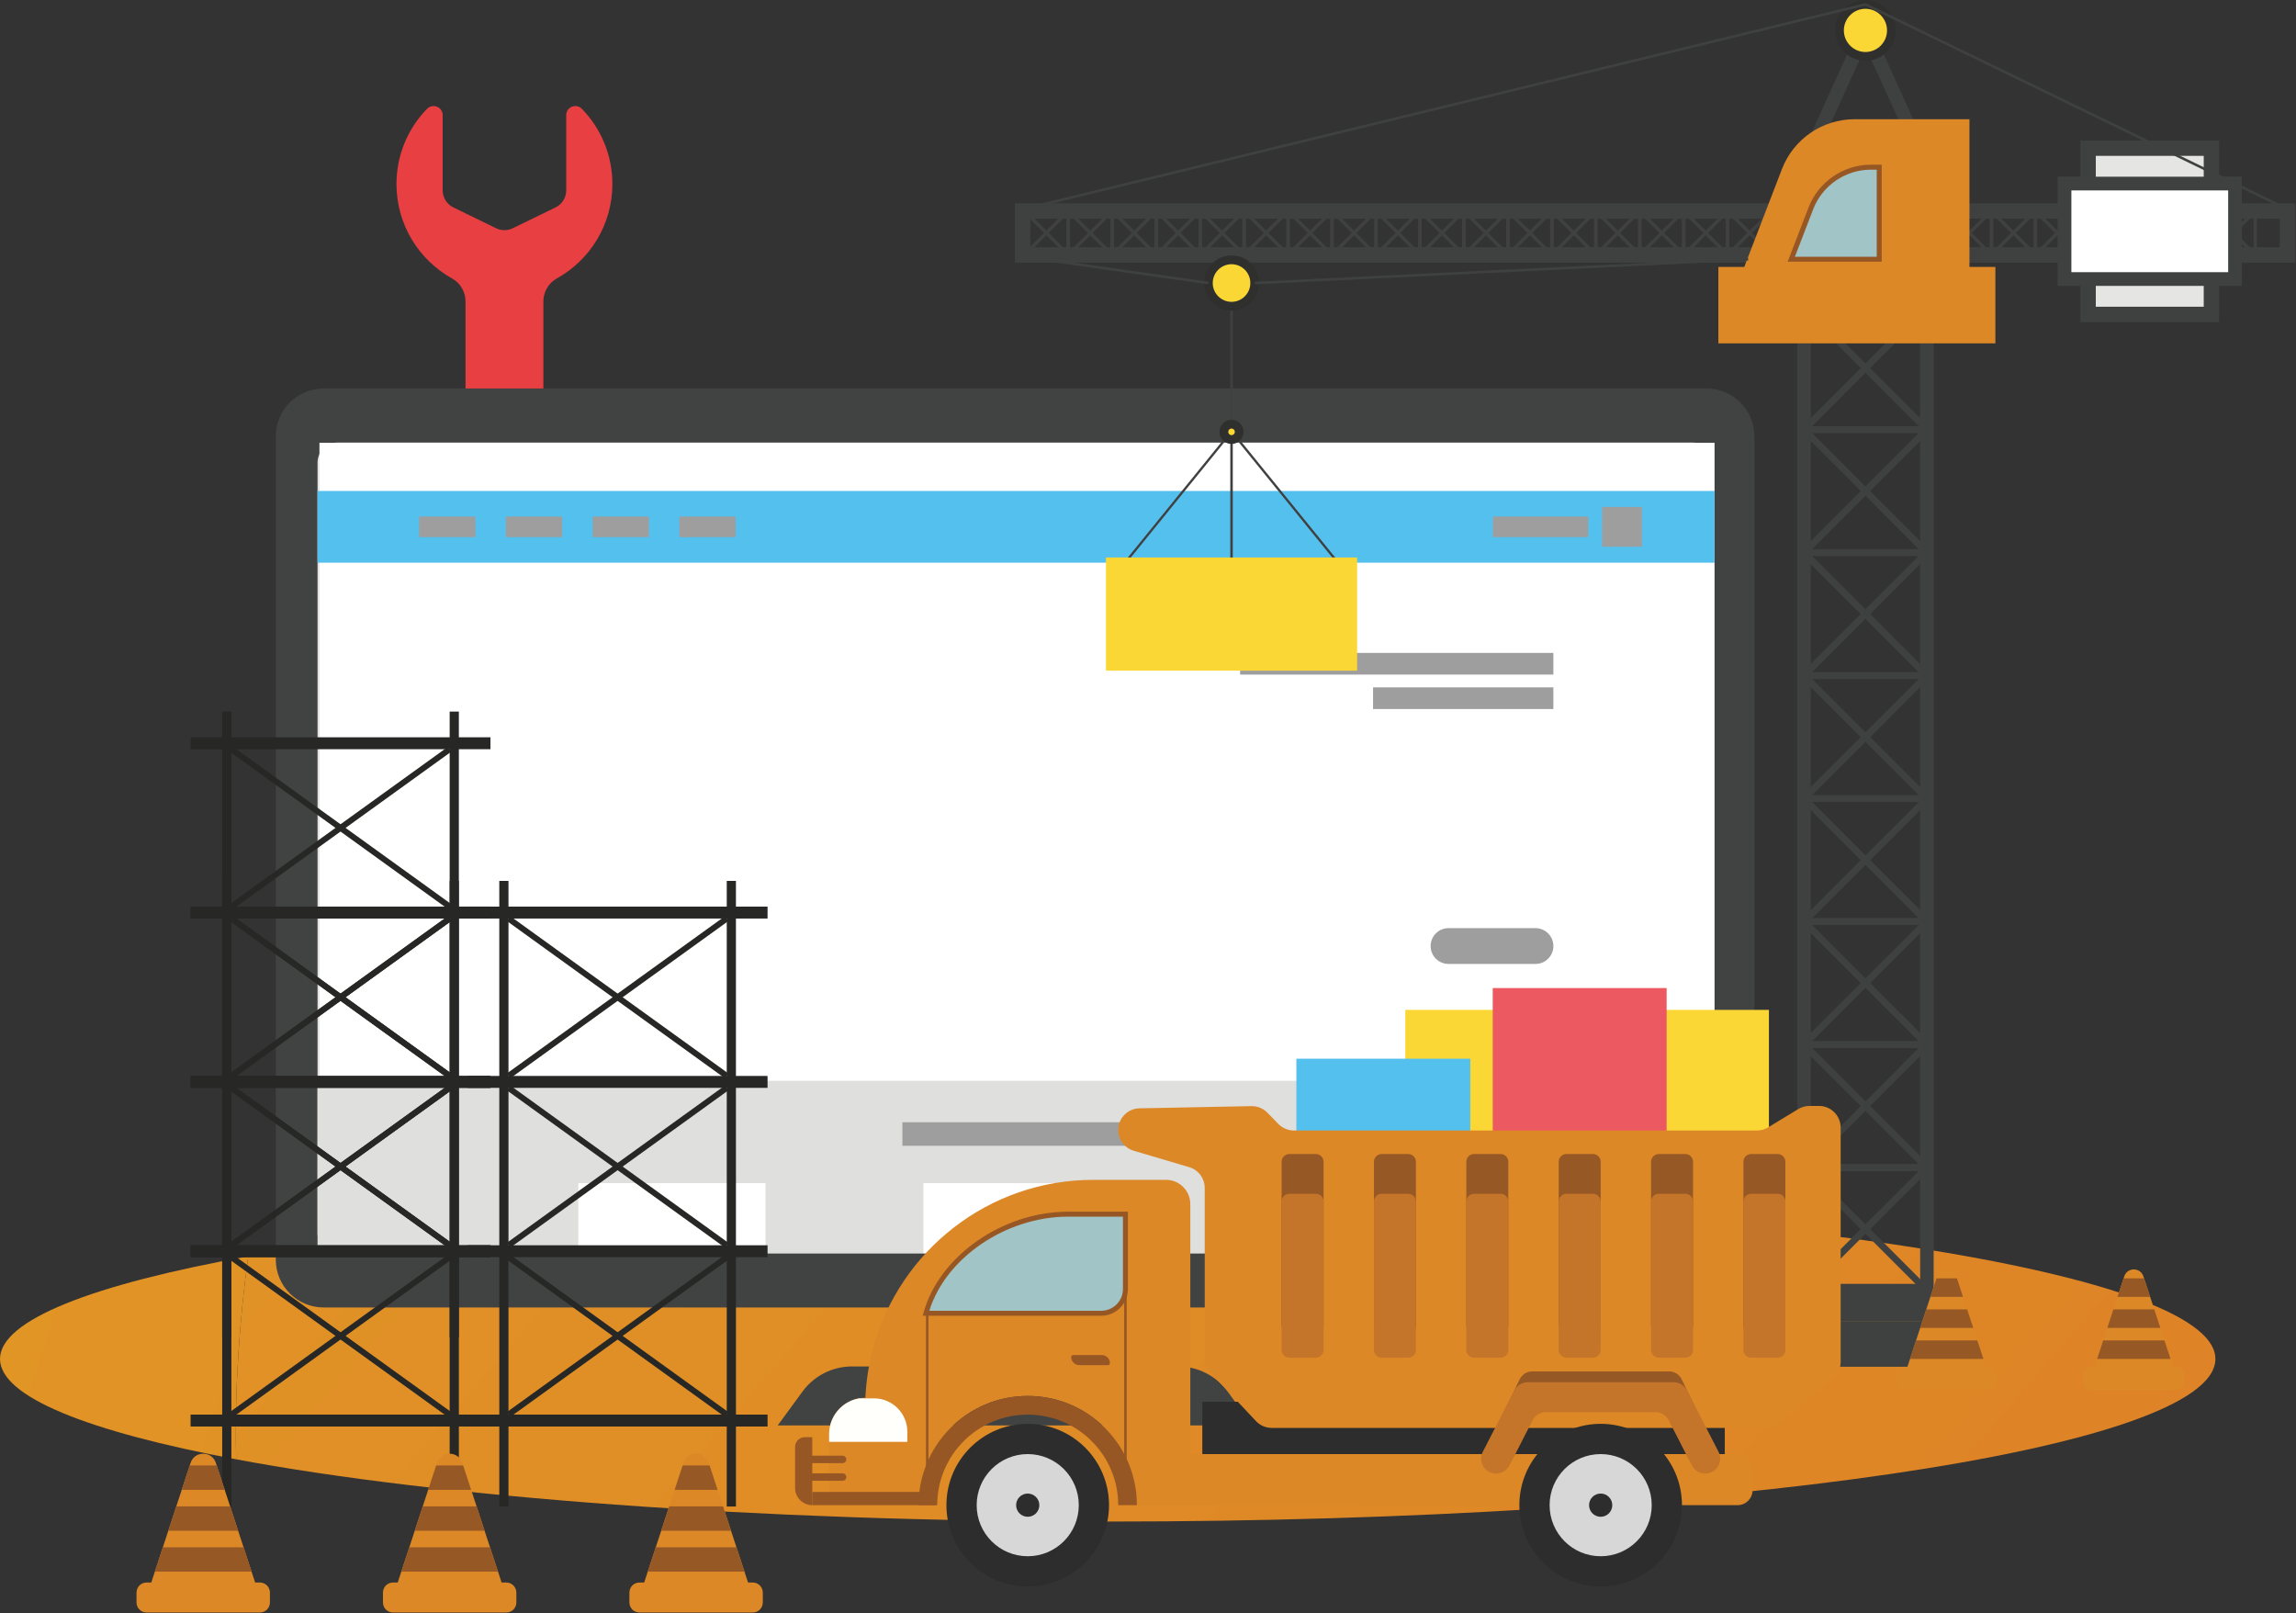 <svg width="770" height="541" viewBox="0 0 770 541" fill="none" xmlns="http://www.w3.org/2000/svg">
<rect x="0" y="0" width="770" height="541" fill="#333333" stroke="none"/>
<path fill-rule="evenodd" clip-rule="evenodd" d="M79.2 489.318C29.594 480.048 0 468.358 0 455.659C0 442.613 31.206 430.641 83.257 421.254C80.421 441.769 78.626 464.885 79.2 489.318Z" fill="url(#paint0_linear_2_5)"/>
<path fill-rule="evenodd" clip-rule="evenodd" d="M371.482 510.183C252.846 510.183 147.21 502.024 79.2 489.318C78.626 464.885 80.421 441.769 83.256 421.254C151.372 408.976 255.189 401.131 371.482 401.131C576.648 401.131 742.968 425.546 742.968 455.659C742.968 485.772 576.648 510.183 371.482 510.183Z" fill="url(#paint1_linear_2_5)"/>
<path d="M195.16 36.507C193.238 34.532 189.894 35.847 189.894 38.602V63.803C189.894 66.254 188.495 68.49 186.291 69.562L171.969 76.528C170.2 77.388 168.136 77.388 166.37 76.527L152.059 69.562C149.856 68.49 148.456 66.255 148.456 63.804V38.6C148.456 35.846 145.112 34.53 143.194 36.505C136.864 43.017 132.965 51.912 132.965 61.716C132.965 75.335 140.493 87.195 151.614 93.373C154.413 94.929 156.12 97.91 156.12 101.115V178.508H182.227V101.11C182.227 97.906 183.934 94.926 186.733 93.369C197.85 87.19 205.375 75.333 205.375 61.716C205.375 51.913 201.483 43.019 195.16 36.507Z" fill="#E73F42"/>
<path d="M572.292 130.266H108.553C99.68 130.266 92.488 137.459 92.488 146.331V422.34C92.488 431.212 99.68 438.406 108.553 438.406H572.292C581.162 438.406 588.354 431.212 588.354 422.34V146.331C588.354 137.459 581.162 130.266 572.292 130.266Z" fill="#414343"/>
<path d="M567.604 148.391H113.242C109.51 148.391 106.488 151.416 106.488 155.145V413.52C106.488 417.252 109.51 420.275 113.242 420.275H567.604C567.794 420.275 567.987 420.264 568.166 420.249C571.627 419.968 574.357 417.058 574.357 413.52V155.145C574.357 151.416 571.331 148.391 567.604 148.391Z" fill="#E1E2E1"/>
<path d="M368.646 438.406H312.199V458.178H368.646V438.406Z" fill="#696A69"/>
<path d="M411.707 466.589C407.837 461.303 401.679 458.178 395.13 458.178H285.715C279.166 458.178 273.008 461.303 269.138 466.589L260.813 477.953H420.028L411.707 466.589Z" fill="#414343"/>
<path d="M575 148.472H107.131V420.081H575V148.472Z" fill="white"/>
<path d="M574.357 362.395H106.488V420.194H574.357V362.395Z" fill="#DFDFDD"/>
<path d="M575 164.625H106.488V188.672H575V164.625Z" fill="#54C0EE"/>
<path d="M532.648 173.192H500.664V180.105H532.648V173.192Z" fill="#9E9E9F"/>
<path d="M246.714 173.192H227.832V180.105H246.714V173.192Z" fill="#9E9E9F"/>
<path d="M217.617 173.192H198.738V180.105H217.617V173.192Z" fill="#9E9E9F"/>
<path d="M188.524 173.192H169.645V180.105H188.524V173.192Z" fill="#9E9E9F"/>
<path d="M159.431 173.192H140.548V180.105H159.431V173.192Z" fill="#9E9E9F"/>
<path d="M550.654 169.976H537.312V183.321H550.654V169.976Z" fill="#9E9E9F"/>
<path d="M488.188 396.694H425.408V420.194H488.188V396.694Z" fill="#54C0EE"/>
<path d="M372.458 396.694H309.674V420.194H372.458V396.694Z" fill="white"/>
<path d="M256.724 396.694H193.94V420.194H256.724V396.694Z" fill="white"/>
<path d="M378.214 376.293H302.632V384.196H378.214V376.293Z" fill="#9E9E9F"/>
<path d="M520.95 218.924H415.899V226.191H520.95V218.924Z" fill="#9E9E9F"/>
<path d="M520.95 230.475H460.476V237.742H520.95V230.475Z" fill="#9E9E9F"/>
<path d="M514.95 311.212H485.787C482.472 311.212 479.783 313.903 479.783 317.218C479.783 320.533 482.472 323.22 485.787 323.22H514.95C518.264 323.22 520.951 320.533 520.951 317.218C520.951 313.903 518.264 311.212 514.95 311.212Z" fill="#9E9E9F"/>
<path d="M625.608 15.666L649.322 67.921H601.89L625.608 15.666ZM625.608 4.722L594.87 72.444H656.342L625.608 4.722Z" fill="#3F4141"/>
<path d="M625.608 1.476C620.795 1.476 616.892 5.379 616.892 10.194C616.892 15.009 620.795 18.912 625.608 18.912C630.421 18.912 634.32 15.009 634.32 10.194C634.32 5.379 630.421 1.476 625.608 1.476Z" fill="#FBD736"/>
<path d="M625.608 17.435C621.613 17.435 618.368 14.187 618.368 10.194C618.368 6.201 621.613 2.953 625.608 2.953C629.598 2.953 632.844 6.201 632.844 10.194C632.844 14.187 629.598 17.435 625.608 17.435ZM625.608 0C619.987 0 615.415 4.573 615.415 10.194C615.415 15.815 619.987 20.388 625.608 20.388C631.225 20.388 635.796 15.815 635.796 10.194C635.796 4.573 631.225 0 625.608 0Z" fill="#2F302E"/>
<path d="M413.015 144.082L377.41 187.967L378.005 188.452L413.015 145.302L448.025 188.452L448.625 187.967L413.015 144.082Z" fill="#3F4141"/>
<path d="M455.13 186.921H370.901V224.882H455.13V186.921Z" fill="#FBD736"/>
<path d="M643.96 430.484H607.251V107.693H643.96V430.484ZM602.727 103.17V435.01H648.485V103.17H602.727Z" fill="#3F4141"/>
<path d="M741.637 49.68H700.283V105.432H741.637V49.68Z" fill="#E5E5E4"/>
<path d="M739.057 102.852H702.86V52.259H739.057V102.852ZM697.703 47.1V108.011H744.214V47.1H697.703Z" fill="#3F4141"/>
<path d="M625.79 1.099L625.655 1.033L342.864 69.774L343.061 70.591L625.56 1.92L766.985 70.56L767.351 69.804L625.79 1.099Z" fill="#3F4141"/>
<path d="M645.104 430.046L627.19 412.127L645.104 394.204V430.046ZM607.69 431.628L625.608 413.71L643.522 431.628H607.69ZM606.107 394.204L624.025 412.127L606.107 430.046V394.204ZM643.522 392.622L625.608 410.544L607.69 392.622H643.522ZM603.871 390.385V433.869H647.341V390.385H603.871Z" fill="#3F4141"/>
<path d="M645.104 388.802L627.19 370.883L645.104 352.96V388.802ZM607.69 390.384L625.608 372.466L643.522 390.384H607.69ZM606.107 352.96L624.025 370.883L606.107 388.802V352.96ZM643.522 351.378L625.608 369.3L607.69 351.378H643.522ZM603.871 349.141V392.622H647.341V349.141H603.871Z" fill="#3F4141"/>
<path d="M645.104 347.558L627.19 329.635L645.104 311.716V347.558ZM607.69 349.141L625.608 331.218L643.522 349.141H607.69ZM606.107 311.716L624.025 329.635L606.107 347.558V311.716ZM643.522 310.134L625.608 328.056L607.69 310.134H643.522ZM603.871 307.897V351.378H647.341V307.897H603.871Z" fill="#3F4141"/>
<path d="M645.104 306.314L627.19 288.391L645.104 270.473V306.314ZM607.69 307.897L625.608 289.974L643.522 307.897H607.69ZM606.107 270.473L624.025 288.391L606.107 306.314V270.473ZM643.522 268.89L625.608 286.809L607.69 268.89H643.522ZM603.871 266.653V310.134H647.341V266.653H603.871Z" fill="#3F4141"/>
<path d="M645.104 265.07L627.19 247.147L645.104 229.229V265.07ZM607.69 266.653L625.608 248.73L643.522 266.653H607.69ZM606.107 229.229L624.025 247.147L606.107 265.07V229.229ZM643.522 227.646L625.608 245.565L607.69 227.646H643.522ZM603.871 225.405V268.89H647.341V225.405H603.871Z" fill="#3F4141"/>
<path d="M645.104 223.826L627.19 205.903L645.104 187.982V223.826ZM607.69 225.405L625.608 207.486L643.522 225.405H607.69ZM606.107 187.982L624.025 205.903L606.107 223.826V187.982ZM643.522 186.4L625.608 204.321L607.69 186.4H643.522ZM603.871 184.162V227.646H647.341V184.162H603.871Z" fill="#3F4141"/>
<path d="M645.104 182.579L627.19 164.659L645.104 146.738V182.579ZM607.69 184.162L625.608 166.241L643.522 184.162H607.69ZM606.107 146.738L624.025 164.659L606.107 182.579V146.738ZM643.522 145.155L625.608 163.076L607.69 145.155H643.522ZM603.871 142.917V186.4H647.341V142.917H603.871Z" fill="#3F4141"/>
<path d="M645.104 141.335L627.19 123.414L645.104 105.493V141.335ZM607.69 142.917L625.608 124.997L643.522 142.917H607.69ZM606.107 105.493L624.025 123.414L606.107 141.335V105.493ZM643.522 103.911L625.608 121.832L607.69 103.911H643.522ZM603.871 101.673V145.155H647.341V101.673H603.871Z" fill="#3F4141"/>
<path d="M764.591 82.909H345.542V73.322H764.591V82.909ZM340.382 68.162V88.069H769.748V68.162H340.382Z" fill="#3F4141"/>
<path d="M755.77 84.138L749.751 78.115L755.77 72.092V84.138ZM742.935 84.929L748.958 78.907L754.98 84.929H742.935ZM742.146 72.092L748.168 78.115L742.146 84.138V72.092ZM754.98 71.301L748.958 77.324L742.935 71.301H754.98ZM741.027 70.182V86.049H756.888V70.182H741.027Z" fill="#3F4141"/>
<path d="M741.027 84.138L735.005 78.115L741.027 72.092V84.138ZM728.193 84.929L734.215 78.907L740.238 84.929H728.193ZM727.403 72.092L733.422 78.115L727.403 84.138V72.092ZM740.238 71.301L734.215 77.324L728.193 71.301H740.238ZM726.285 70.182V86.049H742.146V70.182H726.285Z" fill="#3F4141"/>
<path d="M726.285 84.138L720.263 78.115L726.285 72.092V84.138ZM713.451 84.929L719.473 78.907L725.492 84.929H713.451ZM712.661 72.092L718.68 78.115L712.661 84.138V72.092ZM725.492 71.301L719.473 77.324L713.451 71.301H725.492ZM711.539 70.182V86.049H727.403V70.182H711.539Z" fill="#3F4141"/>
<path d="M711.539 84.138L705.52 78.115L711.539 72.092V84.138ZM698.708 84.929L704.727 78.907L710.75 84.929H698.708ZM697.915 72.092L703.938 78.115L697.915 84.138V72.092ZM710.75 71.301L704.727 77.324L698.708 71.301H710.75ZM696.797 70.182V86.049H712.661V70.182H696.797Z" fill="#3F4141"/>
<path d="M696.797 84.138L690.778 78.115L696.797 72.092V84.138ZM683.962 84.929L689.985 78.907L696.008 84.929H683.962ZM683.173 72.092L689.196 78.115L683.173 84.138V72.092ZM696.008 71.301L689.985 77.324L683.962 71.301H696.008ZM682.055 70.182V86.049H697.915V70.182H682.055Z" fill="#3F4141"/>
<path d="M682.055 84.138L676.032 78.115L682.055 72.092V84.138ZM669.22 84.929L675.243 78.907L681.262 84.929H669.22ZM668.431 72.092L674.45 78.115L668.431 84.138V72.092ZM681.262 71.301L675.243 77.324L669.22 71.301H681.262ZM667.313 70.182V86.049H683.173V70.182H667.313Z" fill="#3F4141"/>
<path d="M667.313 84.138L661.29 78.115L667.313 72.092V84.138ZM654.478 84.929L660.501 78.907L666.52 84.929H654.478ZM653.689 72.092L659.708 78.115L653.689 84.138V72.092ZM666.52 71.301L660.501 77.324L654.478 71.301H666.52ZM652.567 70.182V86.049H668.431V70.182H652.567Z" fill="#3F4141"/>
<path d="M652.567 84.138L646.548 78.115L652.567 72.092V84.138ZM639.736 84.929L645.755 78.907L651.777 84.929H639.736ZM638.943 72.092L644.965 78.115L638.943 84.138V72.092ZM651.777 71.301L645.755 77.324L639.736 71.301H651.777ZM637.824 70.182V86.049H653.689V70.182H637.824Z" fill="#3F4141"/>
<path d="M637.825 84.138L631.806 78.115L637.825 72.092V84.138ZM624.99 84.929L631.013 78.907L637.035 84.929H624.99ZM624.201 72.092L630.223 78.115L624.201 84.138V72.092ZM637.035 71.301L631.013 77.324L624.99 71.301H637.035ZM623.082 70.182V86.049H638.943V70.182H623.082Z" fill="#3F4141"/>
<path d="M623.082 84.138L617.06 78.115L623.082 72.092V84.138ZM610.248 84.929L616.27 78.907L622.289 84.929H610.248ZM609.458 72.092L615.477 78.115L609.458 84.138V72.092ZM622.289 71.301L616.27 77.324L610.248 71.301H622.289ZM608.34 70.182V86.049H624.201V70.182H608.34Z" fill="#3F4141"/>
<path d="M608.34 84.138L602.318 78.115L608.34 72.092V84.138ZM595.506 84.929L601.528 78.907L607.547 84.929H595.506ZM594.716 72.092L600.735 78.115L594.716 84.138V72.092ZM607.547 71.301L601.528 77.324L595.506 71.301H607.547ZM593.594 70.182V86.049H609.458V70.182H593.594Z" fill="#3F4141"/>
<path d="M593.594 84.138L587.575 78.115L593.594 72.092V84.138ZM580.763 84.929L586.782 78.907L592.805 84.929H580.763ZM579.97 72.092L585.993 78.115L579.97 84.138V72.092ZM592.805 71.301L586.782 77.324L580.763 71.301H592.805ZM578.852 70.182V86.049H594.716V70.182H578.852Z" fill="#3F4141"/>
<path d="M578.852 84.138L572.833 78.115L578.852 72.092V84.138ZM566.017 84.929L572.04 78.907L578.063 84.929H566.017ZM565.228 72.092L571.251 78.115L565.228 84.138V72.092ZM578.063 71.301L572.04 77.324L566.017 71.301H578.063ZM564.11 70.182V86.049H579.97V70.182H564.11Z" fill="#3F4141"/>
<path d="M564.11 84.138L558.087 78.115L564.11 72.092V84.138ZM551.275 84.929L557.298 78.907L563.317 84.929H551.275ZM550.486 72.092L556.505 78.115L550.486 84.138V72.092ZM563.317 71.301L557.298 77.324L551.275 71.301H563.317ZM549.368 70.182V86.049H565.228V70.182H549.368Z" fill="#3F4141"/>
<path d="M549.368 84.138L543.345 78.115L549.368 72.092V84.138ZM536.533 84.929L542.556 78.907L548.575 84.929H536.533ZM535.74 72.092L541.763 78.115L535.74 84.138V72.092ZM548.575 71.301L542.556 77.324L536.533 71.301H548.575ZM534.622 70.182V86.049H550.486V70.182H534.622Z" fill="#3F4141"/>
<path d="M534.622 84.138L528.603 78.115L534.622 72.092V84.138ZM521.791 84.929L527.81 78.907L533.833 84.929H521.791ZM520.998 72.092L527.021 78.115L520.998 84.138V72.092ZM533.833 71.301L527.81 77.324L521.791 71.301H533.833ZM519.88 70.182V86.049H535.74V70.182H519.88Z" fill="#3F4141"/>
<path d="M519.88 84.138L513.857 78.115L519.88 72.092V84.138ZM507.045 84.929L513.068 78.907L519.09 84.929H507.045ZM506.256 72.092L512.278 78.115L506.256 84.138V72.092ZM519.09 71.301L513.068 77.324L507.045 71.301H519.09ZM505.138 70.182V86.049H520.998V70.182H505.138Z" fill="#3F4141"/>
<path d="M505.137 84.138L499.115 78.115L505.137 72.092V84.138ZM492.303 84.929L498.325 78.907L504.344 84.929H492.303ZM491.514 72.092L497.532 78.115L491.514 84.138V72.092ZM504.344 71.301L498.325 77.324L492.303 71.301H504.344ZM490.395 70.182V86.049H506.256V70.182H490.395Z" fill="#3F4141"/>
<path d="M490.395 84.138L484.373 78.115L490.395 72.092V84.138ZM477.561 84.929L483.58 78.907L489.602 84.929H477.561ZM476.768 72.092L482.79 78.115L476.768 84.138V72.092ZM489.602 71.301L483.58 77.324L477.561 71.301H489.602ZM475.65 70.182V86.049H491.514V70.182H475.65Z" fill="#3F4141"/>
<path d="M475.649 84.138L469.63 78.115L475.649 72.092V84.138ZM462.819 84.929L468.837 78.907L474.86 84.929H462.819ZM462.026 72.092L468.048 78.115L462.026 84.138V72.092ZM474.86 71.301L468.837 77.324L462.819 71.301H474.86ZM460.907 70.182V86.049H476.768V70.182H460.907Z" fill="#3F4141"/>
<path d="M460.907 84.138L454.885 78.115L460.907 72.092V84.138ZM448.073 84.929L454.095 78.907L460.118 84.929H448.073ZM447.283 72.092L453.302 78.115L447.283 84.138V72.092ZM460.118 71.301L454.095 77.324L448.073 71.301H460.118ZM446.165 70.182V86.049H462.026V70.182H446.165Z" fill="#3F4141"/>
<path d="M446.165 84.138L440.143 78.115L446.165 72.092V84.138ZM433.331 84.929L439.353 78.907L445.372 84.929H433.331ZM432.541 72.092L438.56 78.115L432.541 84.138V72.092ZM445.372 71.301L439.353 77.324L433.331 71.301H445.372ZM431.419 70.182V86.049H447.283V70.182H431.419Z" fill="#3F4141"/>
<path d="M431.419 84.138L425.4 78.115L431.419 72.092V84.138ZM418.588 84.929L424.607 78.907L430.63 84.929H418.588ZM417.795 72.092L423.818 78.115L417.795 84.138V72.092ZM430.63 71.301L424.607 77.324L418.588 71.301H430.63ZM416.677 70.182V86.049H432.541V70.182H416.677Z" fill="#3F4141"/>
<path d="M416.677 84.138L410.658 78.115L416.677 72.092V84.138ZM403.846 84.929L409.865 78.907L415.888 84.929H403.846ZM403.053 72.092L409.076 78.115L403.053 84.138V72.092ZM415.888 71.301L409.865 77.324L403.846 71.301H415.888ZM401.935 70.182V86.049H417.795V70.182H401.935Z" fill="#3F4141"/>
<path d="M401.935 84.138L395.912 78.115L401.935 72.092V84.138ZM389.1 84.929L395.123 78.907L401.145 84.929H389.1ZM388.311 72.092L394.33 78.115L388.311 84.138V72.092ZM401.145 71.301L395.123 77.324L389.1 71.301H401.145ZM387.193 70.182V86.049H403.053V70.182H387.193Z" fill="#3F4141"/>
<path d="M387.193 84.138L381.17 78.115L387.193 72.092V84.138ZM374.358 84.929L380.381 78.907L386.4 84.929H374.358ZM373.569 72.092L379.588 78.115L373.569 84.138V72.092ZM386.4 71.301L380.381 77.324L374.358 71.301H386.4ZM372.447 70.182V86.049H388.311V70.182H372.447Z" fill="#3F4141"/>
<path d="M372.447 84.138L366.428 78.115L372.447 72.092V84.138ZM359.616 84.929L365.635 78.907L371.658 84.929H359.616ZM358.823 72.092L364.846 78.115L358.823 84.138V72.092ZM371.658 71.301L365.635 77.324L359.616 71.301H371.658ZM357.705 70.182V86.049H373.569V70.182H357.705Z" fill="#3F4141"/>
<path d="M357.705 84.138L351.686 78.115L357.705 72.092V84.138ZM344.87 84.929L350.893 78.907L356.915 84.929H344.87ZM344.081 72.092L350.103 78.115L344.081 84.138V72.092ZM356.915 71.301L350.893 77.324L344.87 71.301H356.915ZM342.962 70.182V86.049H358.823V70.182H342.962Z" fill="#3F4141"/>
<path d="M749.549 61.549H692.371V93.562H749.549V61.549Z" fill="white"/>
<path d="M747.251 91.263H694.67V63.848H747.251V91.263ZM690.073 59.251V95.86H751.844V59.251H690.073Z" fill="#3F4141"/>
<path d="M650.396 432.747H600.819V442.938H650.396V432.747Z" fill="#3F4141"/>
<path d="M650.429 442.938H600.786C595.495 442.938 591.204 447.23 591.204 452.523V458.287H660.007V452.523C660.007 447.23 655.717 442.938 650.429 442.938Z" fill="#3F4141"/>
<path d="M660.49 89.5V39.977H621.942C611.154 39.977 601.477 46.621 597.603 56.691L584.973 89.5H576.279V115.137H669.184V89.5H660.49Z" fill="#DC8827"/>
<path d="M413.436 86.048H412.599V186.921H413.436V86.048Z" fill="#3F4141"/>
<path d="M413.015 87.118C408.718 87.118 405.235 90.602 405.235 94.901C405.235 99.2 408.718 102.684 413.015 102.684C417.313 102.684 420.796 99.2 420.796 94.901C420.796 90.602 417.313 87.118 413.015 87.118Z" fill="#FBD736"/>
<path d="M413.015 101.207C409.54 101.207 406.711 98.378 406.711 94.901C406.711 91.424 409.54 88.594 413.015 88.594C416.491 88.594 419.319 91.424 419.319 94.901C419.319 98.378 416.491 101.207 413.015 101.207ZM413.015 85.641C407.91 85.641 403.758 89.795 403.758 94.901C403.758 100.007 407.91 104.16 413.015 104.16C418.121 104.16 422.272 100.007 422.272 94.901C422.272 89.795 418.121 85.641 413.015 85.641Z" fill="#2F302E"/>
<path d="M413.015 142.219C411.59 142.219 410.432 143.376 410.432 144.802C410.432 146.229 411.59 147.386 413.015 147.386C414.444 147.386 415.599 146.229 415.599 144.802C415.599 143.376 414.444 142.219 413.015 142.219Z" fill="#FBD736"/>
<path d="M413.015 145.909C412.405 145.909 411.908 145.412 411.908 144.802C411.908 144.192 412.405 143.695 413.015 143.695C413.626 143.695 414.123 144.192 414.123 144.802C414.123 145.412 413.626 145.909 413.015 145.909ZM413.015 140.742C410.779 140.742 408.959 142.563 408.959 144.802C408.959 147.041 410.779 148.862 413.015 148.862C415.255 148.862 417.075 147.041 417.075 144.802C417.075 142.563 415.255 140.742 413.015 140.742Z" fill="#2F302E"/>
<path d="M343.021 85.633L342.904 86.464L405.176 95.316L405.293 94.486L343.021 85.633Z" fill="#3F4141"/>
<path d="M586.271 86.505L420.777 94.482L420.818 95.32L586.311 87.343L586.271 86.505Z" fill="#3F4141"/>
<path d="M627.384 56.057C618.485 56.057 610.507 61.536 607.313 69.841L600.735 86.925H630.223V56.057H627.384Z" fill="#A1C4C6"/>
<path d="M629.386 86.089H601.952L608.092 70.14C611.143 62.217 618.894 56.894 627.384 56.894H629.386V86.089ZM627.384 55.221C618.207 55.221 609.828 60.976 606.531 69.54L599.518 87.761H631.06V55.221H627.384Z" fill="#975724"/>
<path d="M606.831 459.87C606.418 459.022 605.548 458.437 604.539 458.437H603.333L602.423 455.659L600.384 449.46L598.999 445.248L596.967 439.053L595.582 434.838L593.543 428.642L593.324 427.969C592.304 424.87 587.915 424.87 586.896 427.969L586.676 428.642L584.637 434.838L583.256 439.053L581.22 445.248L579.839 449.46L577.799 455.659L576.886 458.437H575.68C574.671 458.437 573.802 459.022 573.389 459.87C573.217 460.21 573.125 460.59 573.125 461V463.515C573.125 464.926 574.269 466.07 575.68 466.07H604.539C605.95 466.07 607.094 464.926 607.094 463.515V461C607.094 460.59 607.003 460.21 606.831 459.87Z" fill="#DC8827"/>
<path d="M593.543 428.642H586.676L584.637 434.838H595.582L593.543 428.642Z" fill="#965825"/>
<path d="M596.967 439.053H583.256L581.22 445.248H598.999L596.967 439.053Z" fill="#965825"/>
<path d="M600.384 449.459H579.839L577.8 455.659H602.424L600.384 449.459Z" fill="#965825"/>
<path d="M669.582 459.87C669.169 459.022 668.299 458.437 667.291 458.437H666.085L665.171 455.659L663.135 449.46L661.75 445.248L659.719 439.053L658.334 434.838L656.294 428.642L656.075 427.969C655.055 424.87 650.666 424.87 649.647 427.969L649.427 428.642L647.388 434.838L646.007 439.053L643.971 445.248L642.59 449.46L640.551 455.659L639.637 458.437H638.431C637.423 458.437 636.553 459.022 636.14 459.87C635.968 460.21 635.877 460.59 635.877 461V463.515C635.877 464.926 637.021 466.07 638.431 466.07H667.291C668.701 466.07 669.845 464.926 669.845 463.515V461C669.845 460.59 669.754 460.21 669.582 459.87Z" fill="#DC8827"/>
<path d="M656.294 428.642H649.428L647.388 434.838H658.334L656.294 428.642Z" fill="#965825"/>
<path d="M659.719 439.053H646.007L643.971 445.248H661.751L659.719 439.053Z" fill="#965825"/>
<path d="M663.135 449.459H642.59L640.551 455.659H665.171L663.135 449.459Z" fill="#965825"/>
<path d="M732.333 459.87C731.92 459.022 731.051 458.437 730.042 458.437H728.836L727.922 455.659L725.887 449.46L724.502 445.248L722.47 439.053L721.085 434.838L719.045 428.642L718.826 427.969C717.807 424.87 713.418 424.87 712.398 427.969L712.179 428.642L710.14 434.838L708.758 439.053L706.723 445.248L705.341 449.46L703.302 455.659L702.388 458.437H701.182C700.174 458.437 699.304 459.022 698.891 459.87C698.719 460.21 698.628 460.59 698.628 461V463.515C698.628 464.926 699.772 466.07 701.182 466.07H730.042C731.452 466.07 732.596 464.926 732.596 463.515V461C732.596 460.59 732.505 460.21 732.333 459.87Z" fill="#DC8827"/>
<path d="M719.045 428.642H712.179L710.139 434.838H721.085L719.045 428.642Z" fill="#965825"/>
<path d="M722.47 439.053H708.758L706.723 445.248H724.502L722.47 439.053Z" fill="#965825"/>
<path d="M725.887 449.459H705.341L703.302 455.659H727.922L725.887 449.459Z" fill="#965825"/>
<path d="M593.236 338.62H471.29V396.961H593.236V338.62Z" fill="#FBD736"/>
<path d="M558.935 331.299H500.61V389.639H558.935V331.299Z" fill="#ED5960"/>
<path d="M493.081 354.989H434.756V413.33H493.081V354.989Z" fill="#54C0EE"/>
<path d="M582.733 487.563H399.187V403.76C399.187 399.256 395.54 395.608 391.041 395.608H366.691C331.451 395.608 301.776 419.43 292.867 451.854C291.39 457.246 290.477 462.886 290.221 468.687C289.508 468.687 288.807 468.745 288.13 468.873C285.605 469.308 283.35 470.518 281.622 472.258C279.415 474.455 278.051 477.496 278.051 480.859V504.689H308.044C308.044 484.46 324.438 468.062 344.662 468.062C364.886 468.062 381.28 484.46 381.28 504.689H582.733C585.503 504.689 587.747 502.445 587.747 499.674V492.579C587.747 489.808 585.503 487.563 582.733 487.563Z" fill="#DC8827"/>
<path d="M313.774 500.259H272.409V504.689H313.774V500.259Z" fill="#975724"/>
<path d="M293.093 468.873H288.13C285.605 469.308 283.35 470.518 281.622 472.258C279.415 474.455 278.051 477.497 278.051 480.86V483.466H304.283V480.063C304.283 473.878 299.269 468.873 293.093 468.873Z" fill="#FFFFFB"/>
<path d="M358.235 407.119C337.415 407.119 315.813 421.192 310.551 440.347H369.308C373.795 440.347 377.432 436.706 377.432 432.217V407.119H358.235Z" fill="#A1C4C6"/>
<path d="M376.598 432.217C376.598 436.238 373.328 439.51 369.308 439.51H311.665C317.176 421.73 337.382 407.952 358.235 407.952H376.598V432.217ZM358.235 406.282C336.256 406.282 314.958 421.145 309.743 440.124L309.454 441.18H369.308C374.249 441.18 378.268 437.159 378.268 432.217V406.282H358.235Z" fill="#975724"/>
<path d="M578.436 470.01H403.218V487.563H578.436V470.01Z" fill="#2C2D2C"/>
<path d="M377.852 407.119H377.015V495.423H377.852V407.119Z" fill="#975724"/>
<path d="M311.369 440.347H310.536V494.75H311.369V440.347Z" fill="#975724"/>
<path d="M344.662 468.062C324.438 468.062 308.044 484.46 308.044 504.689H314.311C314.311 487.922 327.899 474.331 344.662 474.331C361.425 474.331 375.012 487.922 375.012 504.689H381.28C381.28 484.46 364.886 468.062 344.662 468.062Z" fill="#975724"/>
<path d="M369.52 454.361H359.894C359.532 454.361 359.236 454.658 359.236 455.019C359.236 456.522 360.453 457.743 361.955 457.743H371.577C371.942 457.743 372.238 457.447 372.238 457.081C372.238 455.579 371.022 454.361 369.52 454.361Z" fill="#975724"/>
<path d="M344.662 477.42C329.605 477.42 317.399 489.629 317.399 504.693C317.399 519.753 329.605 531.962 344.662 531.962C359.718 531.962 371.924 519.753 371.924 504.693C371.924 489.629 359.718 477.42 344.662 477.42Z" fill="#2C2D2C"/>
<path d="M344.662 487.563C335.204 487.563 327.541 495.233 327.541 504.693C327.541 514.149 335.204 521.818 344.662 521.818C354.12 521.818 361.787 514.149 361.787 504.693C361.787 495.233 354.12 487.563 344.662 487.563Z" fill="#D7D7D7"/>
<path d="M344.662 500.796C342.513 500.796 340.77 502.54 340.77 504.693C340.77 506.842 342.513 508.586 344.662 508.586C346.814 508.586 348.558 506.842 348.558 504.693C348.558 502.54 346.814 500.796 344.662 500.796Z" fill="#2C2D2C"/>
<path d="M610.036 370.828H606.835C605.504 370.828 604.203 371.19 603.067 371.881L592.977 378.011C591.84 378.702 590.536 379.067 589.209 379.067H433.937C431.986 379.067 430.115 378.281 428.748 376.885L425.02 373.073C423.621 371.64 421.691 370.85 419.688 370.89L382.127 371.629C378.177 371.709 375.016 374.933 375.016 378.888C375.016 382.101 377.128 384.934 380.209 385.848L398.828 391.364C401.909 392.278 404.025 395.111 404.025 398.324V455.352C404.025 457.202 404.73 458.982 405.995 460.331L421.212 476.502C422.586 477.961 424.498 478.787 426.5 478.787H592.432C594.15 478.787 595.809 478.18 597.117 477.072L614.721 462.199C616.351 460.821 617.294 458.792 617.294 456.653V378.084C617.294 374.078 614.045 370.828 610.036 370.828Z" fill="#DC8827"/>
<path d="M441.294 386.952H432.406C430.973 386.952 429.811 388.114 429.811 389.544V444.517C429.811 445.95 430.973 447.109 432.406 447.109H441.294C442.726 447.109 443.885 445.95 443.885 444.517V389.544C443.885 388.114 442.726 386.952 441.294 386.952Z" fill="#965825"/>
<path d="M472.262 386.952H463.374C461.941 386.952 460.783 388.114 460.783 389.544V444.517C460.783 445.95 461.941 447.109 463.374 447.109H472.262C473.694 447.109 474.853 445.95 474.853 444.517V389.544C474.853 388.114 473.694 386.952 472.262 386.952Z" fill="#965825"/>
<path d="M503.241 386.952H494.353C492.921 386.952 491.758 388.114 491.758 389.544V444.517C491.758 445.95 492.921 447.109 494.353 447.109H503.241C504.673 447.109 505.832 445.95 505.832 444.517V389.544C505.832 388.114 504.673 386.952 503.241 386.952Z" fill="#965825"/>
<path d="M534.216 386.952H525.329C523.896 386.952 522.738 388.114 522.738 389.544V444.517C522.738 445.95 523.896 447.109 525.329 447.109H534.216C535.649 447.109 536.811 445.95 536.811 444.517V389.544C536.811 388.114 535.649 386.952 534.216 386.952Z" fill="#965825"/>
<path d="M565.195 386.952H556.308C554.875 386.952 553.713 388.114 553.713 389.544V444.517C553.713 445.95 554.875 447.109 556.308 447.109H565.195C566.628 447.109 567.786 445.95 567.786 444.517V389.544C567.786 388.114 566.628 386.952 565.195 386.952Z" fill="#965825"/>
<path d="M596.163 386.952H587.276C585.843 386.952 584.685 388.114 584.685 389.544V444.517C584.685 445.95 585.843 447.109 587.276 447.109H596.163C597.596 447.109 598.754 445.95 598.754 444.517V389.544C598.754 388.114 597.596 386.952 596.163 386.952Z" fill="#965825"/>
<path d="M573.973 483.173L564.008 462.557C563.2 460.886 561.585 459.837 559.816 459.837H513.802C512.037 459.837 510.418 460.886 509.611 462.557L499.645 483.173C498.457 485.637 499.367 488.66 501.68 489.928C503.997 491.193 506.841 490.225 508.028 487.761L515.363 472.587C516.17 470.917 517.789 469.868 519.554 469.868H554.064C555.829 469.868 557.448 470.917 558.255 472.587L565.59 487.761C566.781 490.225 569.621 491.193 571.938 489.928C574.251 488.66 575.165 485.637 573.973 483.173Z" fill="#965825"/>
<path d="M441.294 400.276H432.406C430.973 400.276 429.811 401.435 429.811 402.868V452.643C429.811 454.076 430.973 455.235 432.406 455.235H441.294C442.726 455.235 443.885 454.076 443.885 452.643V402.868C443.885 401.435 442.726 400.276 441.294 400.276Z" fill="#C47529"/>
<path d="M472.262 400.276H463.374C461.941 400.276 460.783 401.435 460.783 402.868V452.643C460.783 454.076 461.941 455.235 463.374 455.235H472.262C473.694 455.235 474.853 454.076 474.853 452.643V402.868C474.853 401.435 473.694 400.276 472.262 400.276Z" fill="#C47529"/>
<path d="M503.241 400.276H494.353C492.921 400.276 491.758 401.435 491.758 402.868V452.643C491.758 454.076 492.921 455.235 494.353 455.235H503.241C504.673 455.235 505.832 454.076 505.832 452.643V402.868C505.832 401.435 504.673 400.276 503.241 400.276Z" fill="#C47529"/>
<path d="M534.216 400.276H525.329C523.896 400.276 522.738 401.435 522.738 402.868V452.643C522.738 454.076 523.896 455.235 525.329 455.235H534.216C535.649 455.235 536.811 454.076 536.811 452.643V402.868C536.811 401.435 535.649 400.276 534.216 400.276Z" fill="#C47529"/>
<path d="M565.195 400.276H556.308C554.875 400.276 553.713 401.435 553.713 402.868V452.643C553.713 454.076 554.875 455.235 556.308 455.235H565.195C566.628 455.235 567.786 454.076 567.786 452.643V402.868C567.786 401.435 566.628 400.276 565.195 400.276Z" fill="#C47529"/>
<path d="M596.163 400.276H587.276C585.843 400.276 584.685 401.435 584.685 402.868V452.643C584.685 454.076 585.843 455.235 587.276 455.235H596.163C597.596 455.235 598.754 454.076 598.754 452.643V402.868C598.754 401.435 597.596 400.276 596.163 400.276Z" fill="#C47529"/>
<path d="M576.341 486.8L565.74 466.183C564.881 464.513 563.16 463.463 561.281 463.463H512.337C510.458 463.463 508.737 464.513 507.878 466.183L497.277 486.8C496.012 489.263 496.981 492.286 499.444 493.555C501.907 494.819 504.929 493.851 506.197 491.387L513.996 476.213C514.855 474.543 516.576 473.494 518.454 473.494H555.164C557.042 473.494 558.763 474.543 559.622 476.217L567.424 491.387C568.689 493.851 571.711 494.819 574.174 493.555C576.637 492.286 577.606 489.263 576.341 486.8Z" fill="#C47529"/>
<path d="M536.811 477.42C521.751 477.42 509.545 489.629 509.545 504.693C509.545 519.753 521.751 531.962 536.811 531.962C551.867 531.962 564.073 519.753 564.073 504.693C564.073 489.629 551.867 477.42 536.811 477.42Z" fill="#2C2D2C"/>
<path d="M536.811 487.563C527.353 487.563 519.686 495.233 519.686 504.693C519.686 514.149 527.353 521.818 536.811 521.818C546.265 521.818 553.932 514.149 553.932 504.693C553.932 495.233 546.265 487.563 536.811 487.563Z" fill="#D7D7D7"/>
<path d="M536.811 500.796C534.658 500.796 532.915 502.54 532.915 504.693C532.915 506.842 534.658 508.586 536.811 508.586C538.96 508.586 540.703 506.842 540.703 504.693C540.703 502.54 538.96 500.796 536.811 500.796Z" fill="#2C2D2C"/>
<path d="M269.909 481.89C268.104 481.89 266.639 483.356 266.639 485.162V498.917C266.639 502.105 269.222 504.689 272.409 504.689V481.89H269.909Z" fill="#975724"/>
<path d="M282.568 488.097H271.605C270.914 488.097 270.352 488.656 270.352 489.347C270.352 490.038 270.914 490.597 271.605 490.597H282.568C283.259 490.597 283.818 490.038 283.818 489.347C283.818 488.656 283.259 488.097 282.568 488.097Z" fill="#975724"/>
<path d="M282.568 494.012H271.605C270.914 494.012 270.352 494.571 270.352 495.262C270.352 495.953 270.914 496.512 271.605 496.512H282.568C283.259 496.512 283.818 495.953 283.818 495.262C283.818 494.571 283.259 494.012 282.568 494.012Z" fill="#975724"/>
<path d="M77.596 295.37H74.519V505.142H77.596V295.37Z" fill="#272726"/>
<path d="M153.883 295.37H150.802V505.142H153.883V295.37Z" fill="#272726"/>
<path d="M164.481 474.32H63.917V478.319H164.481V474.32Z" fill="#272726"/>
<path d="M164.481 417.544H63.917V421.543H164.481V417.544Z" fill="#272726"/>
<path d="M164.481 360.768H63.917V364.767H164.481V360.768Z" fill="#272726"/>
<path d="M164.481 303.989H63.917V307.992H164.481V303.989Z" fill="#272726"/>
<path d="M150.331 420.659L77.128 473.439L78.067 475.201L151.27 422.424L150.331 420.659Z" fill="#272726"/>
<path d="M78.067 420.659L77.128 422.424L150.331 475.201L151.27 473.439L78.067 420.659Z" fill="#272726"/>
<path d="M150.331 363.883L77.128 416.663L78.067 418.425L151.27 365.648L150.331 363.883Z" fill="#272726"/>
<path d="M78.067 363.883L77.128 365.648L150.331 418.425L151.27 416.663L78.067 363.883Z" fill="#272726"/>
<path d="M150.331 307.107L77.128 359.884L78.067 361.649L151.27 308.873L150.331 307.107Z" fill="#272726"/>
<path d="M78.067 307.107L77.128 308.873L150.331 361.649L151.27 359.884L78.067 307.107Z" fill="#272726"/>
<path d="M77.596 238.594H74.519V448.367H77.596V238.594Z" fill="#272726"/>
<path d="M153.883 238.594H150.802V448.367H153.883V238.594Z" fill="#272726"/>
<path d="M164.481 417.544H63.917V421.543H164.481V417.544Z" fill="#272726"/>
<path d="M164.481 360.768H63.917V364.767H164.481V360.768Z" fill="#272726"/>
<path d="M164.481 303.989H63.917V307.992H164.481V303.989Z" fill="#272726"/>
<path d="M164.481 247.213H63.917V251.212H164.481V247.213Z" fill="#272726"/>
<path d="M150.331 363.883L77.128 416.663L78.067 418.425L151.27 365.648L150.331 363.883Z" fill="#272726"/>
<path d="M78.067 363.883L77.128 365.648L150.331 418.425L151.27 416.663L78.067 363.883Z" fill="#272726"/>
<path d="M150.331 307.107L77.128 359.884L78.067 361.649L151.27 308.873L150.331 307.107Z" fill="#272726"/>
<path d="M78.067 307.107L77.128 308.873L150.331 361.649L151.27 359.884L78.067 307.107Z" fill="#272726"/>
<path d="M150.331 250.331L77.128 303.108L78.067 304.874L151.27 252.097L150.331 250.331Z" fill="#272726"/>
<path d="M78.067 250.331L77.128 252.097L150.331 304.874L151.27 303.108L78.067 250.331Z" fill="#272726"/>
<path d="M170.526 295.37H167.445V505.142H170.526V295.37Z" fill="#272726"/>
<path d="M246.809 295.37H243.732V505.142H246.809V295.37Z" fill="#272726"/>
<path d="M257.411 474.32H156.843V478.319H257.411V474.32Z" fill="#272726"/>
<path d="M257.411 417.544H156.843V421.543H257.411V417.544Z" fill="#272726"/>
<path d="M257.411 360.768H156.843V364.767H257.411V360.768Z" fill="#272726"/>
<path d="M257.411 303.989H156.843V307.992H257.411V303.989Z" fill="#272726"/>
<path d="M243.261 420.659L170.058 473.439L170.997 475.201L244.2 422.424L243.261 420.659Z" fill="#272726"/>
<path d="M170.997 420.659L170.058 422.424L243.261 475.201L244.2 473.439L170.997 420.659Z" fill="#272726"/>
<path d="M243.261 363.883L170.058 416.663L170.997 418.425L244.2 365.648L243.261 363.883Z" fill="#272726"/>
<path d="M170.997 363.883L170.058 365.648L243.261 418.425L244.2 416.663L170.997 363.883Z" fill="#272726"/>
<path d="M243.261 307.107L170.058 359.884L170.997 361.649L244.2 308.873L243.261 307.107Z" fill="#272726"/>
<path d="M170.997 307.107L170.058 308.873L243.261 361.649L244.2 359.884L170.997 307.107Z" fill="#272726"/>
<path d="M90.174 532.518C89.63 531.403 88.486 530.631 87.159 530.631H85.57L84.367 526.972L81.681 518.81L79.858 513.261L77.183 505.098L75.359 499.55L72.673 491.387L72.384 490.502C71.043 486.419 65.262 486.419 63.92 490.502L63.628 491.387L60.946 499.55L59.122 505.098L56.444 513.261L54.62 518.81L51.938 526.972L50.735 530.631H49.145C47.815 530.631 46.671 531.403 46.127 532.518C45.9 532.964 45.783 533.464 45.783 534.002V537.317C45.783 539.178 47.285 540.68 49.145 540.68H87.159C89.016 540.68 90.522 539.178 90.522 537.317V534.002C90.522 533.464 90.401 532.964 90.174 532.518Z" fill="#DC8827"/>
<path d="M72.673 491.387H63.628L60.946 499.55H75.359L72.673 491.387Z" fill="#965825"/>
<path d="M77.183 505.098H59.122L56.444 513.261H79.858L77.183 505.098Z" fill="#965825"/>
<path d="M81.681 518.81H54.62L51.938 526.972H84.368L81.681 518.81Z" fill="#965825"/>
<path d="M172.824 532.518C172.28 531.403 171.136 530.631 169.809 530.631H168.22L167.017 526.972L164.331 518.81L162.508 513.261L159.833 505.098L158.009 499.55L155.323 491.387L155.034 490.502C153.693 486.419 147.912 486.419 146.57 490.502L146.278 491.387L143.596 499.55L141.772 505.098L139.093 513.261L137.27 518.81L134.587 526.972L133.385 530.631H131.795C130.465 530.631 129.321 531.403 128.777 532.518C128.55 532.964 128.433 533.464 128.433 534.002V537.317C128.433 539.178 129.935 540.68 131.795 540.68H169.809C171.666 540.68 173.171 539.178 173.171 537.317V534.002C173.171 533.464 173.051 532.964 172.824 532.518Z" fill="#DC8827"/>
<path d="M155.323 491.387H146.278L143.596 499.55H158.009L155.323 491.387Z" fill="#965825"/>
<path d="M159.832 505.098H141.772L139.093 513.261H162.508L159.832 505.098Z" fill="#965825"/>
<path d="M164.331 518.81H137.27L134.587 526.972H167.017L164.331 518.81Z" fill="#965825"/>
<path d="M255.474 532.518C254.93 531.403 253.786 530.631 252.459 530.631H250.869L249.667 526.972L246.981 518.81L245.157 513.261L242.482 505.098L240.659 499.55L237.973 491.387L237.684 490.502C236.339 486.419 230.561 486.419 229.22 490.502L228.928 491.387L226.245 499.55L224.422 505.098L221.743 513.261L219.92 518.81L217.237 526.972L216.035 530.631H214.445C213.115 530.631 211.971 531.403 211.427 532.518C211.2 532.964 211.079 533.464 211.079 534.002V537.317C211.079 539.178 212.585 540.68 214.445 540.68H252.459C254.316 540.68 255.821 539.178 255.821 537.317V534.002C255.821 533.464 255.701 532.964 255.474 532.518Z" fill="#DC8827"/>
<path d="M237.973 491.387H228.928L226.245 499.55H240.659L237.973 491.387Z" fill="#965825"/>
<path d="M242.482 505.098H224.422L221.743 513.261H245.157L242.482 505.098Z" fill="#965825"/>
<path d="M246.981 518.81H219.92L217.237 526.972H249.667L246.981 518.81Z" fill="#965825"/>
<defs>
<linearGradient id="paint0_linear_2_5" x1="-20.323" y1="113.761" x2="764.969" y2="368.69" gradientUnits="userSpaceOnUse">
<stop stop-color="#E29925"/>
<stop offset="1" stop-color="#DD7E27"/>
</linearGradient>
<linearGradient id="paint1_linear_2_5" x1="141.396" y1="-31.27" x2="868.668" y2="601.219" gradientUnits="userSpaceOnUse">
<stop stop-color="#E29925"/>
<stop offset="1" stop-color="#DD7E27"/>
</linearGradient>
</defs>
</svg>

